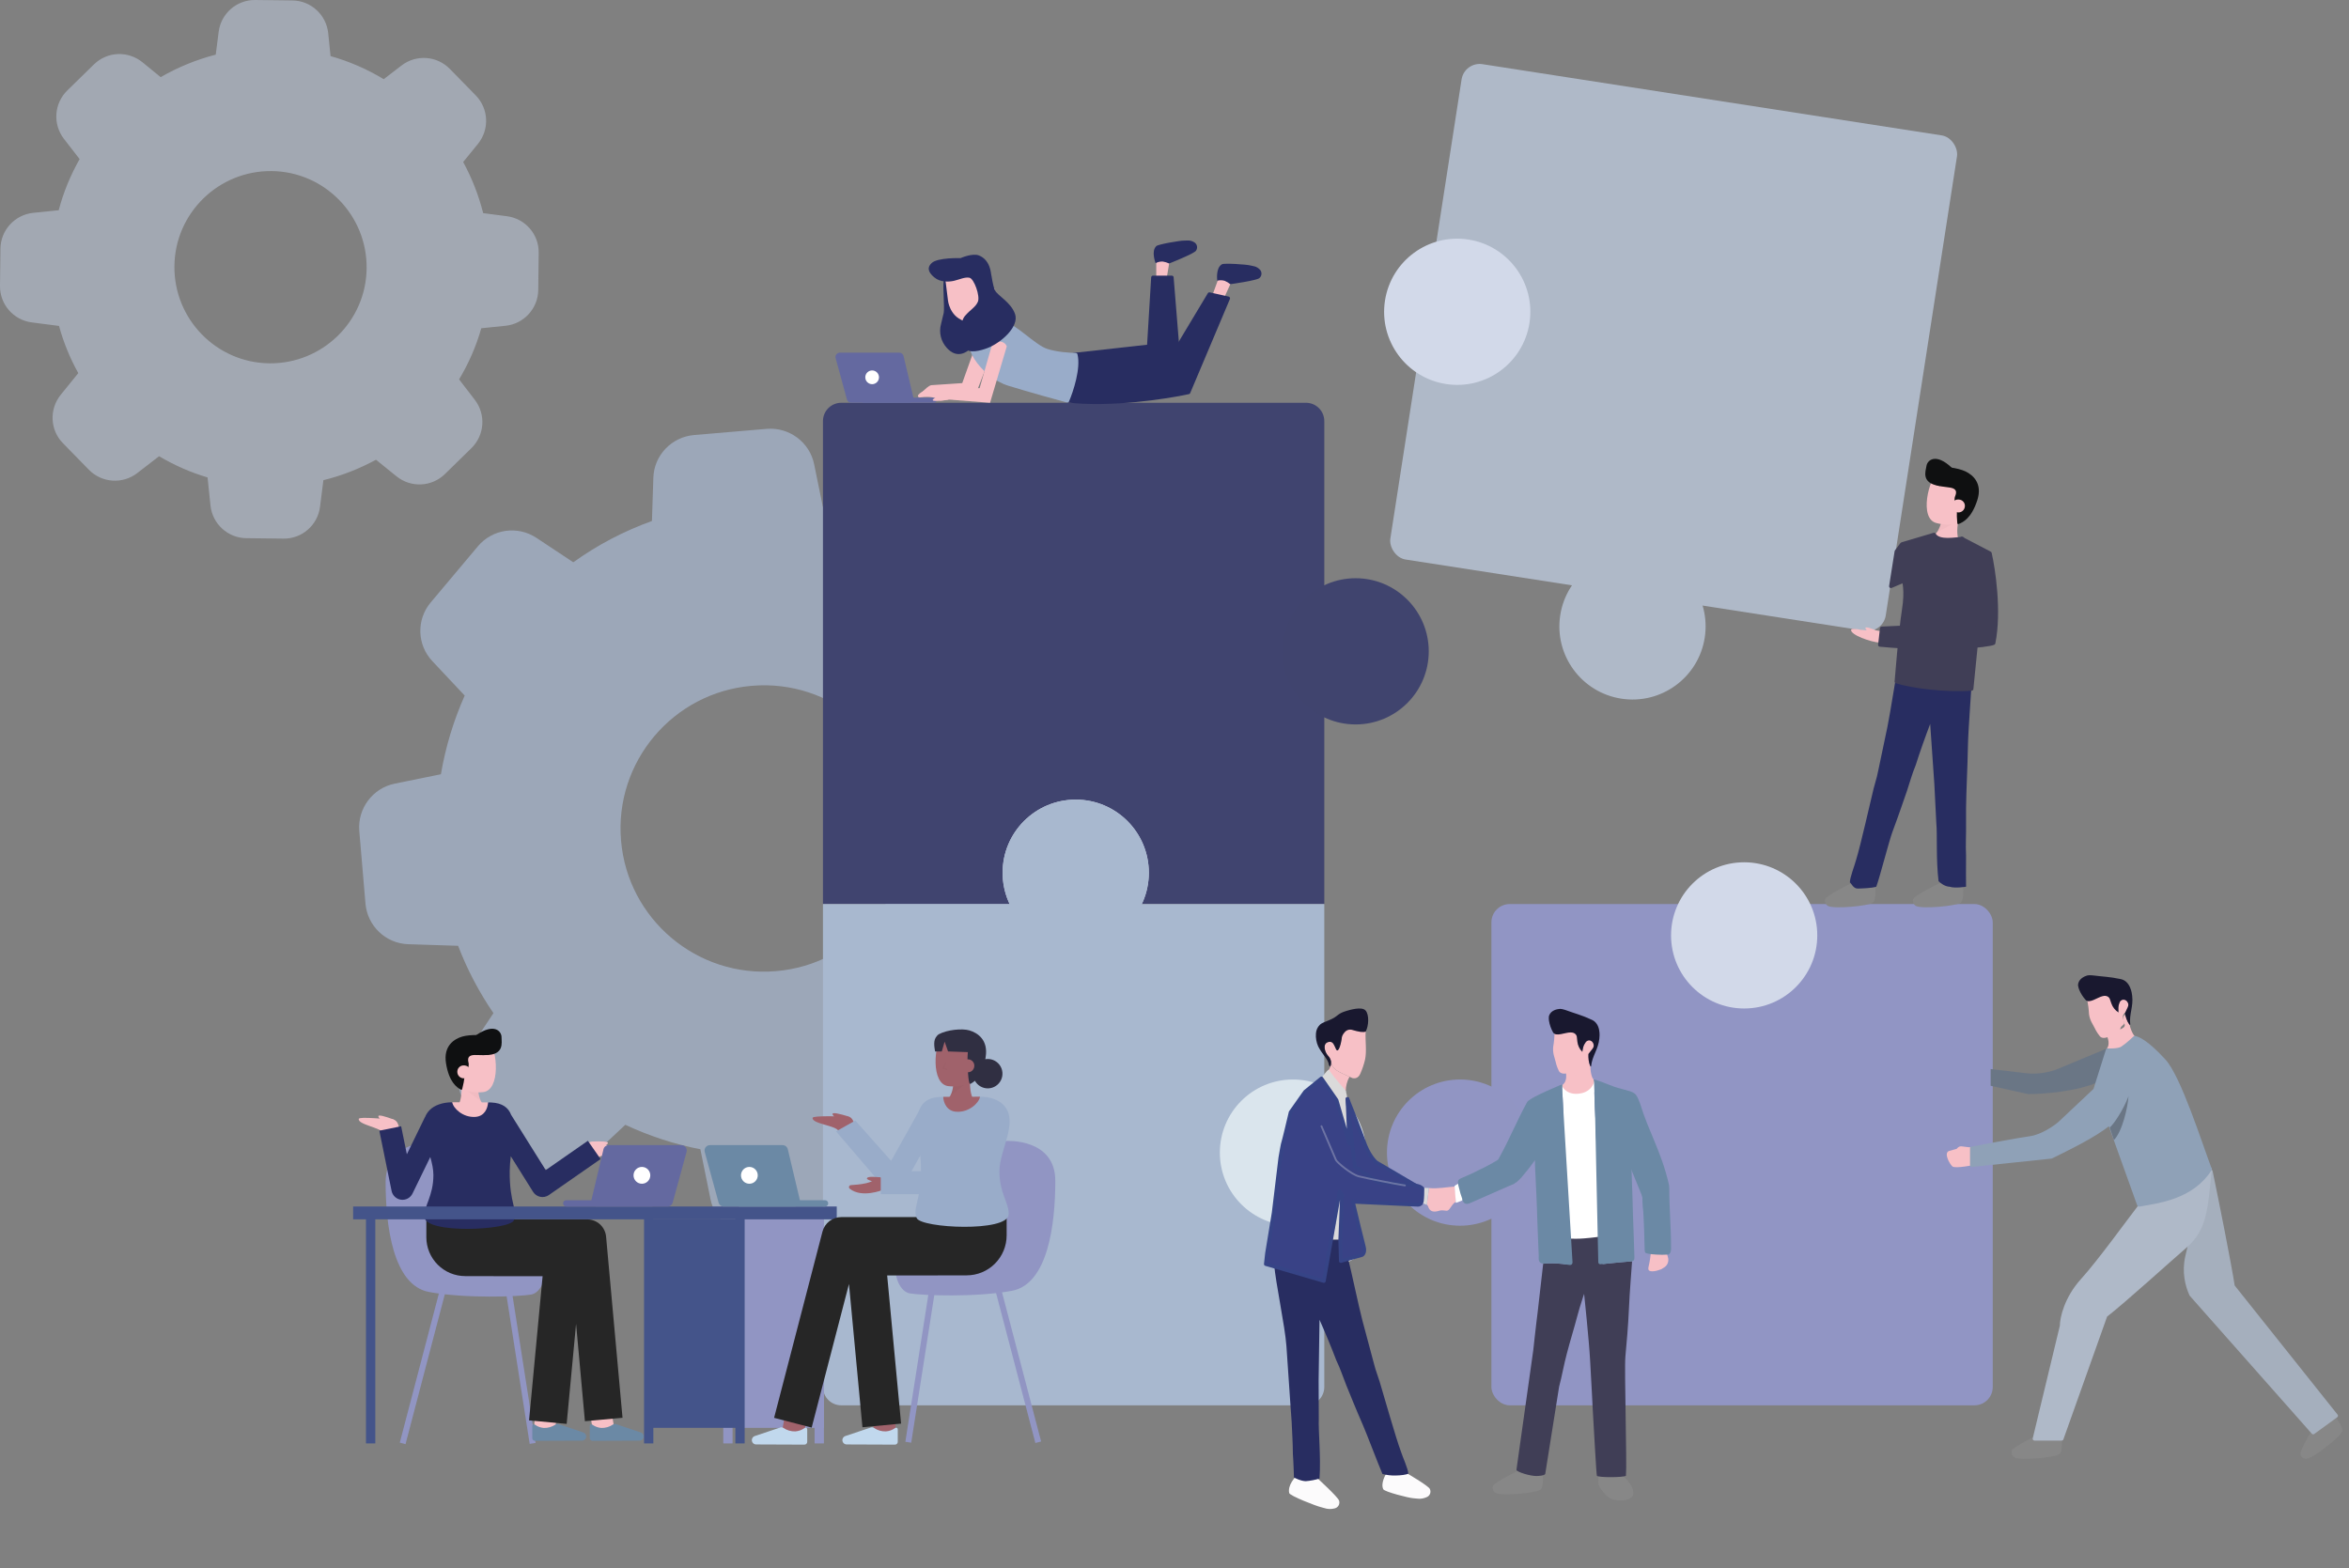 <svg width="641" height="428" viewBox="0 0 641 428" fill="none" xmlns="http://www.w3.org/2000/svg">
<rect x="0" y="0" width="641" height="428" fill="#808080" stroke="none"/>
<path d="M286.772 150.121L271.516 137.256C266.819 133.289 259.893 133.483 255.438 137.691L247.011 145.575C239.892 142.141 232.337 139.722 224.539 138.32L222.167 126.712C220.956 120.714 215.387 116.555 209.283 117.038L189.378 118.731C183.276 119.263 178.482 124.245 178.288 130.387L177.901 142.189C170.248 144.946 163.032 148.718 156.446 153.458L146.373 146.784C141.238 143.398 134.41 144.365 130.439 149.057L117.556 164.389C113.584 169.081 113.778 175.997 117.991 180.447L126.806 189.83C123.754 196.698 121.575 203.905 120.316 211.305L107.724 213.868C101.719 215.077 97.554 220.64 98.038 226.734L99.733 246.613C100.266 252.707 105.254 257.496 111.405 257.689L125.014 258.124C127.485 264.605 130.729 270.748 134.652 276.503L127.049 287.966C123.659 293.093 124.627 299.913 129.324 303.879L144.58 316.744C149.278 320.711 156.203 320.517 160.66 316.309L170.636 306.974C177.174 310.021 184.051 312.295 191.122 313.649L193.883 327.288C195.094 333.286 200.663 337.445 206.765 336.962L226.671 335.269C232.773 334.737 237.567 329.756 237.761 323.613L238.197 310.263C245.462 307.699 252.338 304.217 258.683 299.913L269.677 307.168C274.811 310.554 281.639 309.586 285.611 304.895L298.493 289.659C302.464 284.967 302.27 278.051 298.057 273.601L289.194 264.219C292.439 257.35 294.813 250.095 296.168 242.646L308.276 240.18C314.281 238.971 318.446 233.408 317.962 227.314L316.267 207.435C315.734 201.341 310.746 196.552 304.595 196.359L292.439 195.972C289.92 188.91 286.53 182.236 282.317 176.045L288.951 166.081C292.439 160.955 291.47 154.087 286.772 150.121ZM211.754 265.04C190.251 266.879 171.265 250.869 169.473 229.394C167.633 207.92 183.664 188.959 205.166 187.17C226.67 185.332 245.655 201.342 247.447 222.816C249.288 244.291 233.256 263.251 211.754 265.04Z" fill="#A8B8D0" fill-opacity="0.7"/>
<path d="M9.049 58.091C4.027 58.609 0.161 62.835 0.121 67.898L0.001 77.985C-0.078 83.049 3.668 87.355 8.69 87.993L16.104 88.949C17.34 93.455 19.093 97.761 21.365 101.827L16.582 107.728C13.394 111.674 13.633 117.336 17.18 120.964L24.235 128.181C27.782 131.809 33.442 132.207 37.468 129.098L43.407 124.513C47.592 126.985 52.016 128.939 56.639 130.294L57.437 137.949C57.955 142.972 62.18 146.839 67.242 146.879L77.326 146.999C82.388 147.079 86.693 143.331 87.331 138.307L88.248 131.051C93.27 129.815 98.053 127.941 102.597 125.47L108.177 129.975C112.123 133.164 117.783 132.925 121.41 129.377L128.624 122.32C132.252 118.772 132.65 113.11 129.542 109.083L125.276 103.541C127.907 99.156 129.94 94.491 131.335 89.587L137.951 88.909C142.973 88.391 146.839 84.165 146.88 79.102L146.999 69.014C147.079 63.951 143.332 59.645 138.31 59.007L131.853 58.17C130.617 53.306 128.784 48.602 126.392 44.216L130.418 39.272C133.607 35.325 133.368 29.664 129.82 26.036L122.766 18.819C119.218 15.191 113.558 14.792 109.532 17.902L104.709 21.61C100.166 18.859 95.302 16.746 90.201 15.311L89.563 9.052C89.045 4.028 84.82 0.161 79.758 0.121L69.674 0.001C64.612 -0.078 60.307 3.669 59.669 8.693L58.872 14.913C53.611 16.268 48.549 18.341 43.845 21.052L38.863 16.985C34.917 13.796 29.257 14.036 25.63 17.583L18.375 24.68C14.748 28.228 14.35 33.89 17.459 37.917L21.724 43.419C19.252 47.804 17.299 52.469 16.024 57.373L9.049 58.091ZM74.138 46.688C88.606 46.847 100.205 58.768 100.046 73.241C99.886 87.713 87.968 99.315 73.5 99.156C59.031 98.996 47.433 87.075 47.592 72.603C47.752 58.13 59.669 46.529 74.138 46.688Z" fill="#B9C3D3" fill-opacity="0.6"/>
<rect x="406.977" y="246.73" width="136.807" height="136.807" rx="5" fill="#9195C4"/>
<circle cx="475.951" cy="255.281" r="19.951" fill="#D2D9E9"/>
<circle cx="398.428" cy="314.564" r="19.951" fill="#9195C3"/>
<path d="M224.57 114.924C224.57 112.162 226.809 109.924 229.57 109.924H356.377C359.138 109.924 361.377 112.162 361.377 114.924V246.731H224.57V114.924Z" fill="#40446F"/>
<circle cx="369.928" cy="177.758" r="19.951" fill="#40446E"/>
<circle cx="293.545" cy="238.18" r="19.951" fill="#D2D8E9"/>
<path d="M224.57 246.73H361.377V378.537C361.377 381.299 359.138 383.537 356.377 383.537H229.57C226.809 383.537 224.57 381.299 224.57 378.537V246.73Z" fill="#A8B8CF"/>
<circle cx="352.826" cy="314.564" r="19.951" fill="#DAE5ED"/>
<circle cx="293.545" cy="238.18" r="19.951" fill="#A8B8CF"/>
<rect x="399.602" y="16.747" width="136.807" height="136.807" rx="5" transform="rotate(8.817 399.602 16.747)" fill="#AFB9C8"/>
<circle cx="445.477" cy="170.959" r="19.951" transform="rotate(8.817 445.477 170.959)" fill="#AFB9C8"/>
<circle cx="397.653" cy="85.09" r="19.951" transform="rotate(8.817 397.653 85.09)" fill="#D2D9E9"/>
<path d="M414.639 401.208L420.927 401.598C420.927 401.598 421.468 405.703 420.331 406.58C419.194 407.458 409.911 408.335 408.162 407.479C407.855 407.305 407.611 407.041 407.461 406.721C407.312 406.402 407.265 406.044 407.328 405.698C407.393 404.679 414.639 401.208 414.639 401.208Z" fill="#878787"/>
<path d="M355.305 407.403C354.265 407.236 353.166 407.03 353.409 404.993C353.496 404.511 353.577 404.029 353.658 403.547L357.352 403.472C358.224 404.452 358.5 404.414 359.594 404.934C359.946 405.049 360.242 405.294 360.42 405.619C360.598 405.944 360.645 406.324 360.553 406.683C360.32 407.295 359.432 407.463 358.863 407.49C357.677 407.57 356.486 407.541 355.305 407.403Z" fill="#575756"/>
<path d="M427.777 292.899C426.558 293.197 425.643 292.899 425.345 292.189C425.084 291.646 424.864 291.083 424.69 290.505C424.484 289.601 424.69 290.505 423.997 287.943C423.819 287.212 423.764 286.456 423.834 285.707C424.068 284.404 424.19 283.083 424.197 281.759C425.573 281.818 427.138 280.421 428.53 280.448C429.564 280.361 430.154 280.448 430.322 281.927C430.36 282.268 430.382 282.614 430.436 282.956C430.66 284.264 431.126 285.518 431.812 286.655C432.001 285.571 432.082 285.073 432.613 284.358C432.732 284.138 432.916 283.96 433.14 283.848C433.364 283.735 433.616 283.694 433.864 283.73C434.105 283.781 434.326 283.899 434.502 284.071C434.679 284.243 434.803 284.46 434.861 284.699C434.977 285.03 435.004 285.386 434.939 285.73C434.873 286.075 434.717 286.395 434.487 286.66C434.265 286.931 434.038 287.202 433.81 287.467C433.621 287.499 433.44 287.568 433.278 287.671C433.117 287.773 432.977 287.907 432.867 288.065C432.758 288.222 432.681 288.4 432.641 288.587C432.601 288.775 432.599 288.968 432.635 289.157C432.678 289.666 432.971 290.353 432.245 290.678C430.62 291.41 431.898 291.94 430.122 292.379C430.008 292.439 427.88 292.834 427.777 292.899Z" fill="#F7C0C6"/>
<path d="M426.559 295.558L426.402 295.828L426.559 295.558Z" fill="white"/>
<path d="M360.64 295.841L360.137 294.914C360.895 293.928 361.768 293.036 362.736 292.255L362.801 292.201C362.915 292.32 363.034 292.439 363.137 292.569C364.518 294.292 365.731 296.149 367.242 297.774C367.242 297.866 367.242 297.963 367.242 298.061C366.737 298.562 366.355 299.174 366.127 299.848C365.655 300.558 365.227 300.531 364.681 299.848C363.776 298.765 362.828 297.682 361.843 296.631C361.518 296.317 361.35 295.646 360.64 295.841Z" fill="white"/>
<path d="M363.574 338.337C364.018 335.9 364.446 333.463 365.064 331.064C365.383 331.221 365.378 331.719 365.838 331.79C365.876 330.983 366.217 330.241 366.147 329.439C366.022 332.407 366.147 335.397 365.876 338.343L363.574 338.337Z" fill="#DADADA"/>
<path d="M367.966 344.403C367.208 344.733 367.723 344.197 367.999 343.975C367.901 343.666 367.82 343.168 367.723 342.859C368.589 342.502 370.533 342.594 371.459 342.426C371.47 342.675 368.156 344.191 367.966 344.403Z" fill="#DADADA"/>
<path d="M436.287 405.389C435.989 404.685 436.206 402.383 436.195 401.814C437.278 401.489 440.809 402.166 441.903 401.842C442.591 402.286 443.528 403.52 444.199 404.197C445.981 406.158 445.824 407.728 445.58 408.189C445.337 408.649 444.589 409.315 443.138 409.456C440.571 409.705 439.027 408.914 438.264 408.037C437.467 407.266 436.8 406.372 436.287 405.389Z" fill="#878787"/>
<path d="M443.535 370.382C443.221 373.761 443.996 399.367 443.693 402.746C443.238 403.25 435.953 403.288 435.759 402.746C435.607 402.329 434.903 389.261 434.632 384.706C434.54 383.13 434.6 383.775 434.507 382.204L434.377 379.702C434.329 378.863 433.971 372.359 433.928 371.519C433.636 365.936 432.276 353.106 432.276 353.106C432.103 353.523 431.735 354.79 431.67 354.974C431.193 356.361 430.884 357.509 430.408 359.225C429.476 362.756 428.501 365.811 427.581 369.347C426.741 372.456 426.281 375.348 425.452 378.462L421.661 402.291C421.591 402.459 420.979 402.746 419.928 402.795L419.273 402.827C417.648 402.865 413.89 401.744 413.809 401.138L418.401 368.508C419.083 362.762 417.735 374.254 418.401 368.508C418.401 368.308 418.401 368.708 418.401 368.508C418.677 366.212 418.943 363.314 419.241 361.018C419.349 360.119 419.473 359.22 419.576 358.31C420.093 353.837 420.604 349.363 421.109 344.89C422.885 344.739 424.672 344.765 426.443 344.966C427.684 345.145 427.797 345.09 427.749 343.85C427.646 341.467 427.478 339.084 427.581 336.696C430.446 336.23 433.321 335.862 436.219 335.656C436.76 335.737 436.668 336.133 436.69 336.501C436.815 339.111 436.961 341.722 437.075 344.332C437.075 344.841 437.188 344.998 437.784 344.933C440.308 344.646 442.842 344.451 445.366 344.224C445.225 346.168 445.101 348.112 444.938 350.057C444.554 354.774 444.472 359.458 444.066 364.181C443.839 366.889 443.741 367.669 443.525 370.376" fill="#403E56"/>
<path d="M389.938 324.235C392.332 324.484 394.682 323.98 397.054 323.823L397.282 327.999C396.199 328.54 395.711 330.127 395.056 330.365C394.966 330.395 394.873 330.417 394.78 330.43C394.043 330.382 393.301 330.187 392.57 330.485C391.243 330.842 390.128 330.755 389.673 329.169C389.635 329.028 389.456 328.919 389.348 328.8C389.543 327.28 389.739 325.758 389.938 324.235Z" fill="#F7C0C6"/>
<path d="M389.938 324.233C389.736 325.757 389.539 327.279 389.348 328.799C388.936 328.718 388.6 328.393 388.156 328.441V324.174L389.938 324.233Z" fill="#DADADA"/>
<path d="M397.279 328.28C397.203 326.888 396.998 325.031 396.922 323.661C397.268 323.406 398.52 322.626 398.985 322.686C399.289 324.04 399.083 326.119 399.386 327.473C398.98 327.63 397.897 328.096 397.279 328.28Z" fill="white"/>
<path d="M436.242 335.661C433.345 335.867 430.469 336.235 427.604 336.701C427.454 336.475 427.394 336.2 427.436 335.932C427.212 327.891 426.989 319.847 426.765 311.8C426.631 306.882 426.492 301.966 426.348 297.053C426.348 296.782 426.348 296.343 426.348 296.072C427.431 296.516 428.016 297.659 428.779 298.434C429.321 298.499 429.467 298.796 429.473 299.327C429.473 300.909 429.57 302.495 429.613 304.077C429.835 311.588 430.03 319.095 430.279 326.606C430.304 327.283 430.468 327.947 430.76 328.557C431.053 329.167 431.468 329.711 431.98 330.153C432.386 328.686 432.987 327.446 432.814 325.956C432.316 321.542 431.926 317.112 431.438 312.693C430.984 308.55 430.48 304.407 429.955 300.264C429.857 299.49 429.597 298.742 430.225 298.098C430.604 298.547 430.913 298.601 431.363 298.098C432.446 296.841 433.751 295.899 434.802 294.583C434.829 294.718 434.899 294.735 434.926 294.87C434.926 295.103 434.894 295.336 434.926 295.574C435.193 301.43 435.462 307.285 435.733 313.137C435.89 316.533 436.074 319.929 436.231 323.33C436.405 327.121 436.562 330.912 436.73 334.735C436.724 335.12 436.789 335.537 436.242 335.661Z" fill="white"/>
<path d="M449.896 345.556C449.636 346.628 449.89 346.932 450.898 346.964C451.157 346.955 451.764 346.909 452.111 346.796L453.308 346.406L454.255 345.821C454.676 345.514 454.988 345.081 455.145 344.584C455.302 344.087 455.296 343.553 455.127 343.059C455.041 342.686 454.835 342.209 454.981 341.976C455.588 341.034 455.176 340.043 455.252 339.084C453.761 338.86 452.258 338.719 450.751 338.662C450.679 338.685 450.602 338.683 450.531 338.656C450.46 338.63 450.401 338.58 450.361 338.516H449.977C449.961 339.182 449.544 339.924 450.199 340.465C450.328 340.556 450.427 340.684 450.483 340.831C450.539 340.979 450.55 341.14 450.513 341.294C450.432 342.73 450.226 344.156 449.896 345.556Z" fill="#F7C0C6"/>
<path d="M435.116 295.461C434.293 298.136 432.04 300.378 430.594 301.472C430.052 301.868 426.343 296.858 425.996 296.273C427.431 295.683 427.48 293.977 427.35 292.823C428.179 291.318 430.599 292.157 432.224 291.377C432.95 291.031 432.657 290.294 432.614 289.753C432.549 288.799 432.701 288.29 433.6 288.02C433.465 288.957 433.554 289.913 433.86 290.809C433.908 290.971 433.773 290.43 434.022 290.316C433.833 292.173 434.434 294.524 434.916 294.583C435.235 294.621 435.089 295.255 435.116 295.461Z" fill="#F7C0C6"/>
<path d="M372.5 289.178C372.2 290.449 371.786 291.691 371.265 292.888C370.864 293.841 370.242 294.459 369.099 294.242C368.584 294.009 368.054 293.803 367.55 293.549C365.714 292.623 363.504 292.092 363.174 289.53C363.046 289.009 362.781 288.532 362.405 288.149C361.886 287.567 361.558 286.839 361.468 286.064C361.381 285.274 361.571 284.586 362.502 284.375C363.434 284.164 363.824 284.667 364.127 285.36C364.348 285.732 364.529 286.126 364.669 286.536C365.795 285.073 365.855 285.187 366.093 283.546C366.218 282.69 365.985 281.569 366.451 281.028C366.916 280.486 368.027 281.028 368.861 281.028C370.136 281.082 371.405 281.249 372.652 281.526C372.527 284.331 372.993 286.79 372.5 289.178Z" fill="#F7C0C6"/>
<path d="M363.172 289.531C363.502 292.093 365.712 292.624 367.547 293.55C367.774 293.671 368.007 293.78 368.246 293.875C367.585 295.068 367.239 296.41 367.239 297.774C365.728 296.149 364.455 296.008 363.069 294.286C362.966 294.156 362.137 292.662 362.023 292.553C362.499 292.182 362.849 291.673 363.025 291.096C363.125 290.581 363.174 290.056 363.172 289.531Z" fill="#F7C0C6"/>
<path d="M366.119 299.847C366.288 299.981 366.425 300.152 366.518 300.346C366.612 300.54 366.661 300.753 366.661 300.968C366.639 303.579 366.625 306.187 366.617 308.794L360.66 295.84C361.37 295.645 361.538 296.316 361.857 296.652C362.843 297.686 363.79 298.764 364.695 299.869C365.199 300.53 365.648 300.557 366.119 299.847Z" fill="white"/>
<path d="M367.792 305.794C367.792 305.648 367.792 305.502 367.792 305.355C367.816 305.327 367.834 305.295 367.845 305.259C367.856 305.224 367.86 305.187 367.857 305.15C367.853 305.113 367.842 305.077 367.825 305.045C367.807 305.012 367.783 304.983 367.754 304.96V304.581H368.073C368.252 306.747 368.409 308.914 368.615 311.042C368.605 311.406 368.563 311.768 368.49 312.125C368.49 312.233 368.49 312.423 368.29 312.38C368.09 312.336 368.101 312.136 368.052 311.984C367.987 310.246 367.916 308.513 367.851 306.78C367.925 306.452 367.905 306.11 367.792 305.794Z" fill="#F0F2FA"/>
<path d="M368.032 304.564H367.712C367.57 303.652 367.556 302.724 367.669 301.808C368.097 302.696 367.788 303.665 368.032 304.564Z" fill="white"/>
<path d="M418.604 402.746L418.484 402.936L418.604 402.746Z" fill="#5854A0"/>
<path d="M367.79 305.794C367.888 306.107 367.897 306.44 367.817 306.758C367.71 306.621 367.65 306.454 367.645 306.28C367.64 306.107 367.691 305.936 367.79 305.794Z" fill="white"/>
<path d="M367.729 304.949C367.758 304.972 367.782 305.001 367.799 305.034C367.817 305.066 367.828 305.102 367.832 305.139C367.835 305.176 367.831 305.213 367.82 305.248C367.809 305.284 367.791 305.316 367.767 305.345C367.737 305.322 367.712 305.293 367.694 305.261C367.676 305.228 367.665 305.192 367.661 305.155C367.658 305.118 367.662 305.081 367.674 305.045C367.685 305.01 367.704 304.977 367.729 304.949Z" fill="white"/>
<path d="M372.635 275.775C373.686 276.961 373.496 280.031 372.662 281.537C372.034 281.813 370.799 281.635 368.871 281.039C368.5 280.959 368.115 280.988 367.76 281.123C367.405 281.257 367.097 281.491 366.873 281.797C366.422 282.273 366.15 282.892 366.104 283.546C365.865 285.171 365.291 287.245 364.679 286.536C364.533 286.227 364.495 286.13 364.138 285.361C363.78 284.592 363.363 284.174 362.513 284.375C361.663 284.575 361.392 285.274 361.479 286.065C361.569 286.839 361.896 287.568 362.416 288.15C362.791 288.533 363.057 289.01 363.185 289.531C363.295 290.055 363.244 290.601 363.038 291.096C363.038 291.096 362.665 290.89 362.627 290.598C362.427 289.059 360.91 287.89 359.729 285.62C359.219 284.504 359.001 283.276 359.096 282.052C359.146 281.15 359.533 280.3 360.179 279.669C360.823 279.067 361.744 278.873 362.589 278.461C365.329 277.378 364.69 276.674 367.539 275.856C368.129 275.704 371.584 274.583 372.635 275.775Z" fill="#19182F"/>
<path d="M367.242 297.774C367.461 298.46 367.601 299.168 367.659 299.886C368.06 304.148 368.59 313.534 368.59 313.534L359.633 295.591C359.633 295.591 362.379 291.502 362.676 291.995C363.846 293.918 367.058 297.368 367.242 297.774Z" fill="#DADADA"/>
<path d="M367.657 299.886C368.275 301.635 368.405 303.498 368.838 305.302C369.174 306.693 369.379 308.123 369.683 309.526C370.018 311.042 369.607 312.532 369.623 314.037C369.577 314.703 369.718 315.369 370.029 315.96C370.181 316.22 370.3 316.501 370.436 316.772C371.833 319.669 371.833 319.669 374.936 320.493L387.262 323.785C387.596 323.816 387.911 323.957 388.156 324.186V328.454C388.112 328.941 387.739 328.914 387.414 328.909C385.053 328.909 382.702 328.735 380.373 328.546L371.324 327.815C370.897 327.782 370.474 327.718 370.056 327.625C369.39 327.484 369.217 327.771 369.314 328.378C369.412 328.984 369.769 330.127 369.856 330.788C370.863 334.579 371.481 336.973 372.353 341.126C372.461 341.928 372.353 342.258 371.481 342.551C369.949 343.044 368.388 343.44 366.807 343.737C365.274 343.953 365.848 343.428 365.854 341.841C365.854 340.677 365.854 339.518 365.854 338.354C366.146 335.391 366 332.396 366.125 329.45C366.179 328.752 365.859 325.453 366.07 324.804C366.07 324.804 366.07 324.944 364.911 324.11C364.747 325.004 364.534 325.888 364.272 326.759C363.698 328.383 364.841 321.765 366.135 323.016C365.513 325.415 363.996 335.911 363.552 338.348C362.837 341.831 362.079 345.307 361.429 348.806C361.256 349.743 360.953 349.759 360.184 349.499C356.88 348.378 353.56 347.333 350.246 346.25C350.598 346.179 349.926 346.147 350.246 346.25C349.341 345.979 348.188 345.616 347.955 345.562C347.489 345.448 345.366 345.259 345.415 344.809C345.604 342.757 345.994 341.018 346.498 337.509C346.877 334.135 347.581 331.768 347.955 328.4C348.361 324.793 348.805 321.186 349.141 317.568C349.428 314.405 350.766 308.816 351.724 305.247C351.874 304.654 352.087 304.079 352.358 303.531C353.433 301.665 354.655 299.888 356.013 298.218C356.912 297.135 358.981 295.721 360.638 294.308C361.026 294.92 361.452 295.507 361.911 296.068C362.675 297.059 364.235 298.467 365.02 301.418C365.783 303.856 367.663 311.383 368.269 312.38C368.074 312.337 368.318 312.532 368.269 312.38C368.464 312.423 368.464 312.234 368.47 312.125C368.508 312.515 368.47 311.762 368.47 312.125C368.253 309.959 368.063 307.137 367.885 304.982C367.771 303.541 367.722 301.429 367.668 299.907C367.652 299.236 367.663 300.53 367.657 299.886Z" fill="#282D61"/>
<path d="M368.152 312.856L367.746 302.533L368.9 312.363L368.033 313.105" fill="#282D61"/>
<path d="M366.055 333.15L366.131 323.006L365.763 324.658L364.301 333.664L365.216 334.66L366.055 333.15Z" fill="#DADADA"/>
<path d="M376.888 328.258L367.594 327.7L358.09 316.452L364.838 314.908L375.404 325.691" fill="#282D61"/>
<path d="M428.122 301.873L431.529 301.473L432.877 309.954L434.448 328.167L432.141 334.2L429.184 331.129L427.781 303.195L428.122 301.873Z" fill="white"/>
<path d="M448.517 331.567L448.186 326.91C448.169 326.681 448.116 326.456 448.029 326.243L442.543 312.812L449.345 317.643L449.805 331.183L448.517 331.567Z" fill="#6B89A5"/>
<path d="M401.112 328.362L412.983 323.135C413.101 323.084 413.202 323.001 413.275 322.896C413.349 322.791 413.392 322.668 413.4 322.54L413.541 320.449C413.549 320.332 413.527 320.215 413.477 320.109C413.428 320.002 413.353 319.91 413.258 319.84C413.164 319.771 413.053 319.726 412.937 319.71C412.821 319.695 412.703 319.709 412.593 319.751L403.885 323.065C403.809 323.093 403.739 323.135 403.679 323.19L400.218 326.157L400.164 326.206L399.081 327.322L399.043 327.408C399.444 328.779 400.337 328.676 401.112 328.362Z" fill="#6B89A5"/>
<path d="M436.678 335.472L436.234 323.741L441.141 333.419L436.678 335.472Z" fill="#6B89A5"/>
<path d="M427.325 331.989L427.569 337.974L425.494 338.071L425.402 333.219L427.325 331.989Z" fill="#6B89A5"/>
<path d="M435.06 295.098C435.06 295.098 434.453 298.347 430.354 298.52C427.153 298.656 426.205 296.295 426.205 296.295L424.992 297.648L431.117 304.57L435.715 296.869L435.06 295.098Z" fill="white"/>
<path d="M397.957 323.514C397.681 322.116 397.925 321.889 398.932 321.466C400.27 320.876 401.878 320.215 403.427 319.381C405.178 318.577 406.881 317.672 408.529 316.673C408.903 316.495 409.005 316.132 409.184 315.807C412.011 310.695 413.896 305.95 416.701 300.822C416.977 300.313 418.293 299.598 418.765 299.349C421.001 298.179 423.314 297.182 425.632 296.191C425.798 296.127 425.968 296.072 426.141 296.029C426.141 296.029 426.433 295.975 426.477 295.975C426.436 296.003 426.403 296.04 426.379 296.083C426.356 296.126 426.343 296.175 426.341 296.224C426.341 296.489 426.341 296.765 426.341 297.031C426.478 301.941 426.617 306.857 426.758 311.778C426.986 319.822 427.21 327.866 427.43 335.91C427.387 336.178 427.447 336.453 427.598 336.679C427.495 339.067 427.663 341.45 427.766 343.833C427.814 345.074 427.701 345.128 426.46 344.949C424.689 344.748 422.902 344.722 421.126 344.873C419.642 344.716 419.907 343.6 419.886 342.62C419.81 339.669 419.609 336.722 419.528 333.771C419.393 328.539 419.127 323.313 418.878 318.065C418.878 316.982 418.878 317.708 418.878 316.63C417.476 318.531 416.739 319.517 415.217 321.299C413.939 322.68 413.414 323.069 411.708 323.584C408.274 324.618 404.938 325.961 401.57 327.175C401.156 327.367 400.724 327.517 400.281 327.624C399.858 327.749 400.367 327.175 399.837 327.24C399.799 327.05 399.23 327.781 399.214 327.781C398.699 326.389 398.279 324.963 397.957 323.514Z" fill="#6B89A5"/>
<path d="M449.966 342.198C449.728 342.156 449.492 342.098 449.262 342.025C449.089 341.96 448.839 341.933 448.807 341.158C448.726 339.49 448.747 338.277 448.672 336.187C448.552 332.331 448.412 330.202 448.157 326.563C447.998 325.486 447.785 324.418 447.518 323.362C447.274 322.236 446.976 321.559 446.689 320.454C446.327 319.474 445.807 318.098 445.352 318.131C445.13 318.234 445.178 318.423 445.195 318.699C445.384 323.162 445.487 327.619 445.628 332.082C445.742 335.732 445.91 339.382 446.002 343.038C446.002 343.579 446.002 344.056 445.373 344.229C442.844 344.457 440.31 344.651 437.791 344.939C437.196 345.004 436.762 344.803 436.741 344.294C436.643 342.155 436.876 340.064 436.768 337.925C436.741 337.454 436.719 336.977 436.697 336.506C436.697 336.138 436.746 335.743 436.226 335.661C436.768 335.537 436.708 335.12 436.687 334.714C436.519 330.923 436.362 327.132 436.188 323.308C436.113 321.662 436.033 320.019 435.95 318.38C435.856 316.625 435.77 314.87 435.69 313.116C435.414 307.261 435.002 296.013 435.002 295.563C434.996 295.223 434.941 294.886 434.84 294.562C438.089 295.428 439.644 296.527 442.525 297.177C446.348 298.228 446.364 298.055 447.599 301.31C449.766 308.583 453.297 314.177 455.36 323.021C455.47 323.409 455.521 323.81 455.512 324.213C455.512 329.942 456.01 334.817 455.999 340.546C455.999 340.888 456.075 342.09 455.235 342.393C454.136 342.469 453.032 342.469 451.932 342.393C451.39 342.377 450.161 342.231 449.966 342.198Z" fill="#6B89A5"/>
<path d="M436.286 325.155L436.757 337.465C436.757 337.465 434.97 337.763 432.316 337.974C430.737 338.106 429.151 338.106 427.572 337.974L427.258 329.347L436.286 325.155Z" fill="white"/>
<path d="M436.733 343.569L435.113 296.154L441.141 313.625L438.688 340.119L436.733 343.569Z" fill="#6B89A5"/>
<path d="M428.32 290.094L433.075 286.72L434.191 287.814L432.669 292.926L430.2 293.896L428.32 290.094Z" fill="#F7C0C6"/>
<path d="M433.436 287.657L434.113 286.791C434.606 286.163 435.061 285.74 434.844 284.993C434.793 284.743 434.673 284.513 434.496 284.329C434.32 284.145 434.095 284.014 433.848 283.953C433.595 283.918 433.338 283.965 433.113 284.085C432.888 284.206 432.707 284.395 432.597 284.624C432.055 285.393 431.985 285.93 431.795 287.078C431.031 286.323 430.549 285.329 430.43 284.262C430.371 283.893 430.354 283.525 430.311 283.178C430.311 282.437 429.699 281.727 428.551 281.77C427.175 281.738 424.457 283.07 423.78 281.711C423.247 280.752 422.881 279.71 422.697 278.629C422.633 278.219 422.62 277.802 422.659 277.389C422.809 276.786 423.187 276.266 423.715 275.938C424.177 275.65 424.696 275.465 425.237 275.396C425.571 275.317 425.92 275.317 426.255 275.396L426.796 275.531L427.11 275.624C429.71 276.577 431.665 277.053 434.178 278.228C436.918 279.274 436.501 282.886 436.431 283.449C436.144 286.422 434.443 288.199 434.172 291.031C434.075 291.177 433.934 290.961 433.885 290.798C433.519 289.794 433.366 288.724 433.436 287.657Z" fill="#19182F"/>
<path d="M426.341 298.526L429.103 344.365C429.103 344.365 429.223 345.291 428.351 345.237L426.775 345.015L424.728 338.37L422.117 305.713L426.341 298.526Z" fill="#6B89A5"/>
<path d="M435.113 296.154C435.113 296.154 436.104 343.943 436.142 344.484C436.141 344.563 436.158 344.64 436.19 344.712C436.222 344.784 436.269 344.847 436.328 344.899C436.388 344.95 436.457 344.989 436.533 345.01C436.608 345.032 436.687 345.038 436.765 345.026L438.975 344.793V301.467L435.113 296.154Z" fill="#6B89A5"/>
<path d="M353.603 402.974C353.603 402.974 351.307 405.259 351.8 407.469C351.979 408.254 359.273 411.054 360.367 411.298C361.375 411.525 362.388 412.115 364.196 411.666C364.42 411.616 364.632 411.521 364.817 411.385C365.002 411.25 365.156 411.077 365.271 410.878C365.386 410.68 365.458 410.459 365.482 410.231C365.507 410.003 365.484 409.772 365.415 409.554C365.139 408.584 359.561 403.488 359.561 403.488L358.217 403.808L353.603 402.974Z" fill="#FCFBFC"/>
<path d="M378.195 402.324C378.195 402.324 376.679 404.751 377.464 406.43C377.8 407.144 384.504 408.829 385.588 408.883C386.595 408.932 387.678 409.327 389.341 408.585C389.549 408.499 389.736 408.371 389.892 408.209C390.048 408.046 390.169 407.853 390.246 407.642C390.323 407.431 390.356 407.206 390.342 406.981C390.328 406.757 390.267 406.537 390.164 406.337C389.731 405.449 383.795 402.005 383.795 402.005L382.235 402.032L378.195 402.324Z" fill="#FCFBFC"/>
<path d="M375.332 373.626C375.11 372.895 374.996 372.364 374.725 371.417C373.734 367.723 372.732 364.035 371.763 360.336C370.68 356.177 368.795 347.024 367.723 342.859C366.894 336.902 367.723 342.995 367.723 342.859C367.625 342.551 367.82 342.545 367.723 342.242C366.196 342.459 365.827 343.417 365.833 341.83C365.833 340.666 365.833 339.507 365.833 338.343H363.574C362.86 341.825 362.101 345.302 361.451 348.801C361.278 349.737 360.975 349.754 360.206 349.494C356.902 348.373 353.582 347.327 350.268 346.244C349.948 346.141 349.586 345.513 349.239 345.589C349.477 343.298 347.528 343.26 347.663 344.858C348.129 350.355 350.652 361.863 351.042 367.366C351.427 372.781 351.784 378.197 352.153 383.613L352.467 387.994C352.613 391.498 352.781 393.578 352.803 396.762C352.97 398.896 353.1 403.229 353.1 403.229C353.1 403.229 354.953 404.236 356.35 404.236C357.612 404.129 358.859 403.89 360.07 403.521C360.482 397.607 359.729 390.42 359.87 387.274L359.827 376.686L360.07 360.174C361.554 363.504 363.352 367.81 364.636 371.211C365.811 373.67 366.369 375.511 367.376 378.045C367.669 378.858 367.116 377.358 367.376 378.045C368.589 380.986 369.765 384.003 371.958 389.028C372.992 391.39 376.209 399.903 377.249 402.265C378.422 402.584 379.636 402.726 380.851 402.687C382.118 402.687 383.878 402.47 384.3 402.172C384.257 400.873 382.751 397.629 382.318 396.242C380.742 391.996 377.617 380.775 376.469 377.044L375.332 373.626Z" fill="#282D61"/>
<path d="M356.144 297.943L360.6 294.312L364.727 300.254L368.194 312.139L367.698 299.924C368.249 302.455 369.382 307.715 369.514 308.507C369.679 309.498 369.844 311.809 369.679 313.46C369.514 315.11 370.339 316.761 371 318.081C371.528 319.138 372.76 319.842 373.311 320.062C377.658 321.218 386.483 323.562 387.011 323.694C387.54 323.826 388.002 324.189 388.167 324.354C388.167 325.179 388.134 327.028 388.002 327.82C387.87 328.613 387.287 328.811 387.011 328.811L369.184 327.986C370.009 331.452 371.759 338.748 372.155 340.201C372.551 341.653 371.99 342.347 371.66 342.512L365.883 344.162L365.718 338.385L366.213 326.005L365.552 325.179L361.261 349.61L345.414 344.988L345.744 342.016L347.56 330.957L349.376 315.936C349.596 314.615 350.069 311.908 350.201 311.644C350.333 311.38 351.577 306.141 352.182 303.555L356.144 297.943Z" fill="#394286" stroke="#364486" stroke-linecap="round" stroke-linejoin="round"/>
<path d="M375.623 317.256L386.022 323.364L376.118 322.703L369.68 318.412L367.699 299.924C368.69 302.345 370.968 308.045 372.156 311.479C373.345 314.912 374.962 316.761 375.623 317.256Z" fill="#394286" stroke="#364486" stroke-linecap="round" stroke-linejoin="round"/>
<path d="M360.602 307.352L364.563 316.595C364.893 317.256 368.723 320.524 370.836 321.052C372.949 321.58 380.52 323.088 383.381 323.528" stroke="#EFEFEF" stroke-opacity="0.29" stroke-width="0.5" stroke-linecap="round" stroke-linejoin="round"/>
<path d="M556.252 391.517L562.54 391.907C562.54 391.907 563.082 396.012 561.944 396.889C560.807 397.766 551.525 398.644 549.775 397.788C549.469 397.614 549.224 397.349 549.074 397.03C548.925 396.711 548.878 396.353 548.941 396.006C549.006 394.988 556.252 391.517 556.252 391.517Z" fill="#878787"/>
<path d="M631.435 389.334L636.907 386.213C636.907 386.213 639.61 389.35 639.14 390.707C638.67 392.064 631.387 397.886 629.455 398.13C629.103 398.152 628.753 398.065 628.453 397.88C628.153 397.695 627.918 397.421 627.781 397.097C627.277 396.209 631.435 389.334 631.435 389.334Z" fill="#878787"/>
<path d="M609.334 351.046C608.422 345.118 605.002 327.865 603.292 319.694C600.441 327.295 597.706 338.961 596.794 343.065C595.882 347.17 596.794 350.856 597.934 353.326L631.223 390.947L637.493 386.386L609.334 351.046Z" fill="#A5AFBD" stroke="#A5AFBD" stroke-linecap="round" stroke-linejoin="round"/>
<path d="M596.226 340.216C601.852 335.393 601.926 329.956 603.066 319.125L584.255 328.815C581.025 332.996 572.854 344.319 568.294 349.335C563.734 354.352 562.594 359.786 562.594 361.876L555.184 392.658H562.594L574.565 359.027C579.695 355.038 592.235 343.636 596.226 340.216Z" fill="#AFB9C8" stroke="#AFB9C8" stroke-linecap="round" stroke-linejoin="round"/>
<path d="M575.489 282.889C574.367 283.45 573.408 283.362 572.96 282.736C572.585 282.264 572.246 281.764 571.948 281.239C571.547 280.403 571.948 281.239 570.705 278.895C570.369 278.221 570.148 277.496 570.051 276.75C569.99 275.427 569.816 274.112 569.53 272.819C570.884 272.573 572.101 270.863 573.464 270.581C574.454 270.268 575.049 270.221 575.54 271.626C575.653 271.95 575.75 272.283 575.879 272.604C576.387 273.83 577.12 274.95 578.04 275.906C577.985 274.808 577.953 274.304 578.313 273.49C578.38 273.249 578.52 273.034 578.713 272.875C578.907 272.716 579.144 272.62 579.393 272.6C579.639 272.596 579.881 272.663 580.091 272.791C580.301 272.919 580.471 273.104 580.58 273.324C580.767 273.621 580.872 273.962 580.884 274.312C580.897 274.663 580.816 275.01 580.65 275.319C580.493 275.632 580.332 275.947 580.169 276.256C579.991 276.329 579.83 276.436 579.695 276.572C579.56 276.708 579.454 276.87 579.382 277.048C579.31 277.225 579.274 277.416 579.277 277.607C579.279 277.799 579.32 277.988 579.397 278.164C579.552 278.651 579.989 279.257 579.354 279.734C577.931 280.807 579.295 281.041 577.66 281.863C577.563 281.946 575.575 282.803 575.489 282.889Z" fill="#F7C0C6"/>
<path d="M583.21 283.761C583 286.552 581.3 289.238 580.132 290.625C579.692 291.13 574.964 287.067 574.497 286.574C575.765 285.68 575.435 284.006 575.053 282.91C575.527 281.258 578.074 281.54 579.485 280.42C580.116 279.921 579.668 279.268 579.505 278.749C579.231 277.834 579.266 277.304 580.083 276.841C580.159 277.785 580.457 278.697 580.954 279.503C581.038 279.651 580.786 279.152 581.003 278.986C581.23 280.84 582.337 282.999 582.82 282.95C583.14 282.916 583.138 283.566 583.21 283.761Z" fill="#F7C0C6"/>
<path d="M579.843 276.524L580.311 275.529C580.652 274.807 581.002 274.294 580.625 273.614C580.52 273.381 580.352 273.183 580.139 273.043C579.926 272.903 579.678 272.825 579.423 272.82C579.169 272.843 578.929 272.945 578.736 273.112C578.544 273.28 578.409 273.504 578.352 273.752C577.994 274.622 578.044 275.161 578.114 276.322C577.202 275.756 576.512 274.893 576.159 273.878C576.02 273.533 575.922 273.177 575.803 272.849C575.639 272.125 574.885 271.569 573.775 271.866C572.426 272.139 570.07 274.04 569.109 272.865C568.377 272.048 567.789 271.113 567.37 270.1C567.217 269.714 567.112 269.31 567.058 268.899C567.071 268.278 567.325 267.686 567.766 267.249C568.154 266.866 568.619 266.571 569.13 266.384C569.439 266.233 569.779 266.156 570.123 266.158L570.681 266.17L571.008 266.191C573.754 266.544 575.766 266.576 578.477 267.165C581.381 267.577 581.775 271.192 581.831 271.757C582.21 274.72 580.945 276.829 581.308 279.651C581.246 279.815 581.06 279.635 580.977 279.487C580.397 278.589 580.011 277.58 579.843 276.524Z" fill="#19182F"/>
<path d="M561.452 291.762L575.133 286.062L572.852 295.182C566.924 297.918 557.462 298.602 553.471 298.602L543.211 296.323V291.762C544.921 291.952 549.253 292.446 552.901 292.902C556.55 293.358 560.122 292.332 561.452 291.762Z" fill="#6A7685"/>
<path d="M539.063 317.875C539.063 317.875 533.576 319.004 532.797 318.352C532.018 317.7 530.268 314.57 531.945 314.085C533.623 313.599 533.835 313.625 534.027 313.459C534.226 313.181 534.509 312.979 534.831 312.885C535.402 312.706 537.709 313.384 538.663 313.06C539.616 312.736 539.063 317.875 539.063 317.875Z" fill="#F7C0C6"/>
<path d="M583.684 328.815L575.704 306.583C571.144 310.231 564.303 313.426 559.743 315.705L538.082 317.985V313.423C542.072 312.663 550.851 311.029 554.043 310.573C557.235 310.117 560.693 307.723 562.023 306.583L571.714 297.463L575.134 286.633C575.134 286.633 578.013 286.804 579.124 286.063C580.834 284.923 582.544 283.212 582.544 283.212C583.304 283.402 585.508 284.011 590.525 289.483C594.705 294.044 600.405 312.094 603.065 319.125C598.049 326.877 589.005 327.865 583.684 328.815Z" fill="#8FA1B7" stroke="#8FA1B7" stroke-linecap="round" stroke-linejoin="round"/>
<path d="M580.833 299.174C579.465 302.822 576.843 306.774 575.703 307.724L576.843 311.144C579.123 308.864 580.643 302.214 580.833 299.174Z" fill="#6A7685"/>
<path d="M330.594 81.993L332.874 75.723H336.294L333.444 81.993H330.594Z" fill="#F7C0C6" stroke="#F7C0C6" stroke-width="0.5" stroke-linecap="round" stroke-linejoin="round"/>
<path d="M315.773 68.882V75.722L318.054 76.292L319.194 69.452L315.773 68.882Z" fill="#F7C0C6" stroke="#F7C0C6" stroke-width="0.5" stroke-linecap="round" stroke-linejoin="round"/>
<path d="M315.349 71.819C315.349 71.819 314.037 68.567 315.541 67.161C316.09 66.644 322.165 65.634 323.053 65.661C323.941 65.688 324.805 65.391 326.037 66.213C326.365 66.465 326.583 66.833 326.646 67.242C326.709 67.65 326.613 68.067 326.376 68.406C325.901 69.222 319.026 71.912 319.026 71.912C318.488 71.652 317.915 71.473 317.325 71.38C316.638 71.342 315.954 71.494 315.349 71.819Z" fill="#282D61"/>
<path d="M332.172 76.606C332.172 76.606 331.659 73.138 333.451 72.123C334.106 71.749 340.248 72.191 341.105 72.425C341.962 72.659 342.871 72.573 343.877 73.662C344.136 73.983 344.262 74.392 344.228 74.804C344.193 75.216 344.002 75.598 343.692 75.872C343.039 76.555 335.726 77.558 335.726 77.558C335.263 77.18 334.748 76.871 334.196 76.643C333.538 76.444 332.837 76.432 332.172 76.606Z" fill="#282D61"/>
<path d="M262.76 104.794L265.61 96.814L269.031 99.664L266.18 107.074L254.21 107.644L251.93 107.074C252.386 106.618 253.64 105.364 254.21 105.364L262.76 104.794Z" fill="#F7C0C6" stroke="#F7C0C6" stroke-width="0.5" stroke-linecap="round" stroke-linejoin="round"/>
<path d="M246.559 97.163L249.241 108.451C249.283 108.627 249.284 108.81 249.245 108.986C249.206 109.162 249.128 109.327 249.017 109.469C248.905 109.611 248.763 109.725 248.601 109.804C248.439 109.883 248.261 109.924 248.081 109.924H232.271C232.01 109.924 231.756 109.838 231.548 109.679C231.34 109.52 231.19 109.297 231.121 109.045L228.031 97.756C227.983 97.579 227.975 97.393 228.01 97.212C228.045 97.031 228.122 96.861 228.233 96.715C228.344 96.569 228.487 96.45 228.652 96.368C228.816 96.287 228.997 96.244 229.181 96.244H245.399C245.667 96.244 245.928 96.335 246.138 96.501C246.349 96.668 246.497 96.901 246.559 97.163Z" fill="#6469A0"/>
<path d="M254.87 109.925H235.761C235.575 109.925 235.397 109.851 235.265 109.719C235.134 109.587 235.06 109.408 235.06 109.222C235.06 109.036 235.134 108.857 235.265 108.725C235.397 108.594 235.575 108.52 235.761 108.52H254.87C255.056 108.52 255.234 108.594 255.365 108.725C255.496 108.857 255.57 109.036 255.57 109.222C255.57 109.408 255.496 109.587 255.365 109.719C255.234 109.851 255.056 109.925 254.87 109.925Z" fill="#6469A0"/>
<path d="M237.99 104.849C236.957 104.849 236.12 104.009 236.12 102.974C236.12 101.938 236.957 101.099 237.99 101.099C239.022 101.099 239.859 101.938 239.859 102.974C239.859 104.009 239.022 104.849 237.99 104.849Z" fill="white"/>
<path d="M319.763 97.384L293.542 96.814L291.262 109.355C303.118 110.723 318.243 108.405 324.323 107.075L335.154 81.423L330.024 80.283L319.763 97.384Z" fill="#282D61" stroke="#282D61" stroke-linecap="round" stroke-linejoin="round"/>
<path d="M319.764 75.723L321.474 96.814L292.973 103.654V96.814L313.494 94.534L314.634 75.723H319.764Z" fill="#282D61" stroke="#282D61" stroke-linecap="round" stroke-linejoin="round"/>
<path d="M266.75 91.114C270.644 89.816 272.64 88.833 273.02 87.693C277.011 88.833 282.14 94.534 285.56 95.674C288.297 96.586 292.021 96.814 293.541 96.814C294.453 100.462 292.401 106.694 291.261 109.354C288.411 108.594 281.229 106.618 275.3 104.794C267.89 102.514 261.619 92.824 266.75 91.114Z" fill="#99ACC9" stroke="#99ACC9" stroke-linecap="round" stroke-linejoin="round"/>
<path d="M259.301 108.948C258.659 109.07 254.773 109.75 254.518 109.232C254.363 108.922 255.891 108.231 255.891 108.231" fill="#F7C0C6"/>
<path d="M258.252 106.066C258.252 106.066 252.681 105.271 250.572 107.778C250.519 107.842 250.486 107.92 250.477 108.003C250.469 108.087 250.486 108.17 250.526 108.244C250.565 108.317 250.626 108.377 250.701 108.415C250.775 108.453 250.859 108.467 250.941 108.457C252.639 108.238 255.172 108.204 255.958 109.112C256.415 109.641 258.75 109.052 258.75 109.052" fill="#F7C0C6"/>
<path d="M267.318 105.933H257.628L255.348 108.783L270.168 109.925L274.729 94.534C274.159 92.824 271.308 92.823 270.738 93.963L267.318 105.933Z" fill="#F7C0C6"/>
<path d="M257.922 74.233L257.922 82.228L259.788 85.852L263.022 87.718L266.324 86.618L268.375 82.242L271.596 78.89L267.81 78.089L267.935 74.8L257.922 74.233Z" fill="#F7C0C6"/>
<path d="M264.274 95.616C261.56 97.658 259.478 96.19 258.384 94.963C257.579 94.088 257.012 93.027 256.735 91.878C256.459 90.73 256.482 89.529 256.803 88.386C257.061 87.335 257.532 85.352 257.532 85.352C257.764 83.69 257.266 78.517 257.501 76.71C257.752 74.789 258.095 77.236 258.095 77.236L258.684 81.986C258.684 81.986 259.054 85.986 262.739 87.539C265.375 88.647 266.993 93.567 264.274 95.616Z" fill="#282D61"/>
<path d="M263.324 86.218C264.883 84.402 266.158 83.903 266.838 82.371C267.518 80.839 265.805 76.052 264.554 75.798C263.304 75.544 261.816 76.288 260.383 76.625C258.951 76.962 256.571 77.1 254.913 75.665C253.843 74.745 252.587 73.364 254.222 71.8C255.856 70.235 262.098 70.448 262.098 70.448C262.098 70.448 265.433 68.982 267.176 69.734C268.148 70.136 270.055 71.188 270.482 74.939C270.64 75.382 270.843 77.677 271.484 79.174C272.125 80.671 275.919 82.45 277.008 85.766C278.097 89.082 273.416 93.384 269.629 94.925C267.621 95.734 264.173 96.604 263.415 94.933C262.325 92.02 261.763 88.028 263.324 86.218Z" fill="#282D61"/>
<path d="M120.093 351.757L109.094 393.721L110.662 394.135L121.662 352.171L120.093 351.757Z" fill="#9195C3"/>
<path d="M139.586 351.839L137.984 352.091L144.541 394.055L146.143 393.803L139.586 351.839Z" fill="#9195C3"/>
<path d="M118.622 311.711C118.622 311.711 105.227 310.862 105.227 322.606C105.227 334.35 107.199 350.763 117.071 352.602C126.942 354.441 141.523 353.887 144.909 353.311C149.068 352.604 150.881 342.921 145.341 342.274C129.619 340.434 137.233 312.984 118.622 311.711Z" fill="#9195C3"/>
<path d="M124.174 302.686C124.174 302.686 126.379 301.515 125.886 295.507L130.442 294.663C130.442 294.663 129.93 300.05 132.234 301.76L124.174 302.686Z" fill="#F7C0C6"/>
<g opacity="0.15">
<path opacity="0.15" d="M131.301 300.633L127.516 297.736L130.487 297.705C130.574 298.723 130.85 299.716 131.301 300.633Z" fill="black"/>
</g>
<path d="M123.301 293.178C123.617 295.001 124.611 296.727 126.218 297.316C127.969 298.012 129.864 298.268 131.737 298.062C136.723 297.653 135.737 286.305 133.37 284.101C131.002 281.897 124.054 283.293 123.208 286.979C122.772 288.886 123.002 291.443 123.301 293.178Z" fill="#F7C0C6"/>
<path d="M126.155 297.098C126.06 297.401 125.994 297.533 125.721 297.371C124.65 296.734 122.525 295.349 121.704 290.157C120.968 285.505 123.836 283.587 126.122 282.902C128.093 282.312 132.694 282.191 134.853 283.493C136.713 284.615 134.853 287.225 134.853 287.225C134.031 287.263 133.865 287.97 131.925 287.97C130.425 287.97 130.95 287.915 129.545 287.926C127.047 287.946 127.854 289.785 127.899 290.287C128.029 291.722 126.952 292.483 126.791 293.683C126.665 294.835 126.452 295.977 126.155 297.098Z" fill="#0F1011"/>
<path d="M128.289 292.372C128.311 292.603 128.287 292.836 128.218 293.057C128.149 293.279 128.037 293.485 127.888 293.662C127.739 293.84 127.556 293.987 127.35 294.093C127.144 294.2 126.92 294.264 126.689 294.283C126.458 294.302 126.225 294.275 126.005 294.204C125.784 294.132 125.58 294.017 125.404 293.866C125.228 293.715 125.084 293.53 124.98 293.323C124.876 293.116 124.814 292.89 124.798 292.659C124.775 292.428 124.799 292.196 124.868 291.975C124.937 291.754 125.049 291.55 125.199 291.373C125.348 291.197 125.532 291.052 125.738 290.949C125.945 290.845 126.17 290.783 126.401 290.768C127.648 290.728 128.209 291.407 128.289 292.372Z" fill="#F7C0C6"/>
<path d="M123.636 284.18C123.636 284.18 124.983 285.882 129.984 282.476C134.984 279.071 136.858 281.54 136.858 283.048C136.858 284.555 137.681 287.945 132.503 287.945" fill="#0F1011"/>
<path d="M146.101 384.871L151.934 385.321L151.408 392.14L145.576 391.69L146.101 384.871Z" fill="#F7C0C6"/>
<path d="M158.822 393.17C158.979 393.169 159.135 393.136 159.279 393.073C159.423 393.009 159.552 392.917 159.659 392.801C159.765 392.685 159.847 392.548 159.898 392.4C159.949 392.251 159.97 392.093 159.957 391.936C159.941 391.718 159.862 391.51 159.731 391.336C159.599 391.162 159.421 391.029 159.217 390.952L152.408 388.67C152.276 388.626 152.137 388.612 151.999 388.627C151.861 388.642 151.727 388.688 151.608 388.759C150.672 389.409 149.553 389.741 148.414 389.707C147.527 389.644 146.676 389.333 145.957 388.809C145.894 388.757 145.817 388.724 145.736 388.714C145.655 388.704 145.573 388.718 145.499 388.753C145.425 388.788 145.363 388.843 145.319 388.912C145.276 388.981 145.253 389.061 145.253 389.143V392.475C145.253 392.573 145.272 392.67 145.31 392.761C145.348 392.852 145.403 392.934 145.472 393.004C145.542 393.073 145.625 393.128 145.716 393.165C145.806 393.203 145.904 393.222 146.002 393.221L158.822 393.17Z" fill="#6B89A5"/>
<path d="M166.752 384.611L167.898 391.43L162.13 392.401L160.984 385.582L166.752 384.611Z" fill="#F7C0C6"/>
<path d="M132.11 332.815V332.797H160.256C161.542 332.797 162.782 333.278 163.732 334.146C164.681 335.014 165.272 336.206 165.389 337.488L169.875 386.936L159.611 387.869L157.199 361.288L154.632 388.603L144.371 387.637L148.068 348.298H134.642V348.268H126.95C124.136 348.268 121.438 347.149 119.448 345.158C117.458 343.167 116.341 340.466 116.341 337.65V332.815H132.11Z" fill="#262626"/>
<path d="M174.506 393.17C174.663 393.169 174.818 393.136 174.962 393.073C175.106 393.009 175.236 392.917 175.342 392.801C175.449 392.685 175.53 392.548 175.582 392.4C175.633 392.251 175.653 392.093 175.641 391.936C175.624 391.718 175.545 391.51 175.414 391.336C175.283 391.162 175.105 391.029 174.901 390.952L168.092 388.67C167.96 388.626 167.82 388.612 167.682 388.627C167.544 388.642 167.411 388.688 167.292 388.759C166.356 389.409 165.236 389.741 164.098 389.707C163.211 389.644 162.359 389.333 161.641 388.809C161.578 388.757 161.501 388.724 161.42 388.714C161.339 388.704 161.256 388.717 161.183 388.752C161.109 388.787 161.047 388.843 161.003 388.912C160.959 388.981 160.936 389.061 160.937 389.143V392.475C160.937 392.573 160.956 392.67 160.994 392.761C161.031 392.852 161.086 392.934 161.156 393.004C161.226 393.073 161.308 393.128 161.399 393.165C161.49 393.203 161.587 393.222 161.686 393.221L174.506 393.17Z" fill="#6B89A5"/>
<path d="M108.947 308.745C108.947 308.745 109.103 305.399 106.705 305.433C105.193 305.453 98.056 304.698 97.911 305.344C97.552 306.943 104.075 307.724 104.58 309.263L108.947 308.745Z" fill="#F7C0C6"/>
<path d="M107.547 305.59C107.547 305.59 104.288 304.31 103.46 304.456C102.727 304.585 104.164 305.852 104.164 305.852L107.547 305.59Z" fill="#F7C0C6"/>
<path d="M159.208 314.113C159.208 314.113 160.097 310.885 162.366 311.66C163.797 312.149 170.816 313.646 170.753 314.306C170.599 315.937 164.156 314.655 163.199 315.961L159.208 314.113Z" fill="#F7C0C6"/>
<path d="M161.519 311.551C161.519 311.551 165.013 311.346 165.755 311.742C166.412 312.092 164.653 312.85 164.653 312.85L161.519 311.551Z" fill="#F7C0C6"/>
<path d="M109.466 307.371L111.023 315.024L115.953 304.895L115.979 304.907C116.264 304.163 116.704 303.488 117.27 302.926C118.541 301.655 120.741 300.83 123.421 300.827C123.621 302.391 133.112 302.397 133.184 300.863C133.546 300.869 133.827 300.877 134.003 300.883C137.126 301.018 138.729 302.311 139.479 304.261L148.92 319.34L160.419 311.337L163.887 316.327L149.772 326.15C149.435 326.385 149.053 326.549 148.65 326.632C148.248 326.715 147.833 326.716 147.43 326.633C147.027 326.551 146.645 326.387 146.308 326.153C145.97 325.918 145.683 325.618 145.465 325.269L139.382 315.553C139.229 316.919 139.107 318.266 139.092 319.538C138.986 328.589 141.426 330.295 140.223 333.061C139.056 335.745 116.123 336.86 115.816 332.138C115.621 329.133 118.268 326.51 118.268 320.653C118.268 319.107 117.891 317.447 117.42 315.763L112.563 325.739C112.286 326.31 111.836 326.78 111.278 327.082C110.719 327.385 110.08 327.504 109.451 327.424C108.821 327.344 108.232 327.069 107.767 326.636C107.302 326.204 106.984 325.637 106.857 325.014L103.515 308.584L109.466 307.371Z" fill="#282D61"/>
<path d="M133.184 300.863C133.111 302.397 132.275 304.652 129.707 304.819C126.278 305.048 123.621 302.391 123.42 300.827H123.431C126.802 300.827 131.213 300.833 133.184 300.863Z" fill="#F7C0C6"/>
<path d="M102.409 331.838H99.871V393.93H102.409V331.838Z" fill="#44548A"/>
<path d="M224.827 331.838H222.289V393.93H224.827V331.838Z" fill="#9195C3"/>
<path d="M224.826 331.06H201.938V389.684H224.826V331.06Z" fill="#9195C3"/>
<path d="M199.905 385.438H197.367V393.93H199.905V385.438Z" fill="#9195C3"/>
<path d="M228.335 329.273H96.363V332.775H228.335V329.273Z" fill="#44548A"/>
<path d="M203.206 331.838H200.668V393.93H203.206V331.838Z" fill="#44548A"/>
<path d="M178.288 331.838H175.75V393.93H178.288V331.838Z" fill="#44548A"/>
<path d="M201.936 332.78H177.016V389.684H201.936V332.78Z" fill="#44548A"/>
<path d="M164.676 313.651L161.395 327.474C161.344 327.689 161.342 327.913 161.39 328.129C161.437 328.345 161.533 328.547 161.67 328.721C161.806 328.894 161.98 329.034 162.178 329.131C162.376 329.227 162.594 329.277 162.814 329.277H182.16C182.479 329.277 182.79 329.172 183.044 328.978C183.298 328.783 183.482 328.51 183.567 328.201L187.348 314.378C187.407 314.161 187.416 313.933 187.373 313.712C187.33 313.49 187.237 313.282 187.101 313.103C186.965 312.924 186.789 312.778 186.588 312.678C186.387 312.579 186.165 312.526 185.941 312.526H166.096C165.768 312.526 165.449 312.637 165.192 312.841C164.934 313.045 164.753 313.331 164.676 313.651Z" fill="#6469A0"/>
<path d="M154.51 329.279H177.891C178.119 329.279 178.337 329.188 178.498 329.027C178.658 328.866 178.749 328.647 178.749 328.419C178.749 328.191 178.658 327.972 178.498 327.811C178.337 327.649 178.119 327.559 177.891 327.559H154.51C154.282 327.559 154.064 327.649 153.903 327.811C153.743 327.972 153.652 328.191 153.652 328.419C153.652 328.647 153.743 328.866 153.903 329.027C154.064 329.188 154.282 329.279 154.51 329.279Z" fill="#6469A0"/>
<path d="M175.167 323.063C176.43 323.063 177.455 322.035 177.455 320.767C177.455 319.499 176.43 318.471 175.167 318.471C173.903 318.471 172.879 319.499 172.879 320.767C172.879 322.035 173.903 323.063 175.167 323.063Z" fill="white"/>
<path d="M214.98 313.651L218.261 327.474C218.312 327.689 218.314 327.913 218.266 328.129C218.219 328.345 218.123 328.547 217.987 328.721C217.85 328.894 217.676 329.034 217.478 329.131C217.28 329.227 217.062 329.277 216.842 329.277H197.497C197.177 329.277 196.866 329.172 196.612 328.978C196.358 328.783 196.174 328.51 196.09 328.201L192.309 314.378C192.249 314.161 192.241 313.933 192.283 313.712C192.326 313.49 192.419 313.282 192.555 313.103C192.692 312.924 192.867 312.778 193.068 312.678C193.269 312.579 193.491 312.526 193.715 312.526H213.56C213.888 312.526 214.207 312.637 214.465 312.841C214.722 313.045 214.904 313.331 214.98 313.651Z" fill="#6B89A5"/>
<path d="M225.147 329.279H201.765C201.537 329.279 201.319 329.188 201.159 329.027C200.998 328.866 200.908 328.647 200.908 328.419C200.908 328.191 200.998 327.972 201.159 327.811C201.319 327.649 201.537 327.559 201.765 327.559H225.147C225.374 327.559 225.592 327.649 225.753 327.811C225.914 327.972 226.004 328.191 226.004 328.419C226.004 328.647 225.914 328.866 225.753 329.027C225.592 329.188 225.374 329.279 225.147 329.279Z" fill="#6B89A5"/>
<path d="M204.489 323.063C203.226 323.063 202.201 322.035 202.201 320.767C202.201 319.499 203.226 318.471 204.489 318.471C205.753 318.471 206.777 319.499 206.777 320.767C206.777 322.035 205.753 323.063 204.489 323.063Z" fill="white"/>
<path d="M273.107 351.436L271.539 351.85L282.537 393.814L284.105 393.4L273.107 351.436Z" fill="#9195C3"/>
<path d="M253.613 351.516L247.055 393.48L248.657 393.733L255.215 351.768L253.613 351.516Z" fill="#9195C3"/>
<path d="M274.579 311.389C274.579 311.389 287.974 310.539 287.974 322.284C287.974 334.028 286.001 350.441 276.13 352.28C266.259 354.119 251.677 353.565 248.292 352.989C244.132 352.281 242.32 342.599 247.86 341.951C263.58 340.112 255.966 312.662 274.579 311.389Z" fill="#9195C3"/>
<path d="M266.488 301.076C266.488 301.076 264.275 299.902 264.769 293.869L260.195 293.021C260.195 293.021 260.709 298.429 258.395 300.146L266.488 301.076Z" fill="#A0626B"/>
<g opacity="0.15">
<path opacity="0.15" d="M259.333 299.016L263.133 296.107L260.149 296.076C260.062 297.098 259.786 298.096 259.333 299.016Z" fill="#0F1011"/>
</g>
<path d="M267.362 291.53C267.046 293.36 266.048 295.093 264.435 295.684C262.676 296.382 260.774 296.64 258.893 296.433C253.886 296.023 254.876 284.63 257.254 282.416C259.631 280.202 266.607 281.605 267.456 285.306C267.895 287.221 267.664 289.788 267.362 291.53Z" fill="#A0626B"/>
<path d="M255.604 282.809C255.753 282.572 255.963 282.378 256.211 282.248C258.434 281.038 262.555 280.619 264.534 281.212C266.83 281.899 269.708 283.825 268.971 288.496C268.94 288.692 268.906 288.882 268.872 289.069C269.597 288.945 270.342 289.023 271.026 289.295C271.709 289.566 272.305 290.021 272.748 290.609C273.191 291.197 273.463 291.895 273.535 292.628C273.608 293.361 273.477 294.099 273.158 294.762C272.839 295.426 272.343 295.988 271.726 296.389C271.109 296.789 270.393 297.011 269.658 297.032C268.922 297.052 268.196 296.87 267.557 296.504C266.919 296.139 266.393 295.604 266.037 294.96C265.697 295.254 265.329 295.515 264.939 295.74C264.665 295.902 264.598 295.77 264.503 295.466C264.171 294.402 263.845 290.198 264.105 287.144L258.71 286.958L257.77 284.281L257 286.958H255.162C254.916 285.508 254.662 283.864 255.604 282.809Z" fill="#302F42"/>
<path d="M262.361 290.72C262.339 290.952 262.363 291.187 262.432 291.409C262.501 291.632 262.614 291.839 262.763 292.018C262.913 292.197 263.096 292.344 263.303 292.451C263.51 292.558 263.737 292.623 263.969 292.642C264.201 292.661 264.435 292.634 264.656 292.562C264.878 292.49 265.083 292.374 265.26 292.222C265.436 292.07 265.581 291.884 265.685 291.675C265.789 291.467 265.851 291.239 265.867 291.007C265.889 290.776 265.866 290.542 265.796 290.321C265.727 290.099 265.614 289.894 265.464 289.717C265.314 289.539 265.13 289.394 264.923 289.29C264.715 289.186 264.489 289.124 264.258 289.109C263.004 289.069 262.441 289.752 262.361 290.72Z" fill="#A0626B"/>
<g opacity="0.15">
<path opacity="0.15" d="M258.361 292.008C258.395 292.008 258.428 291.996 258.454 291.973C258.48 291.951 258.497 291.92 258.502 291.886C258.507 291.852 258.5 291.817 258.482 291.788C258.464 291.759 258.436 291.738 258.403 291.728L257.559 291.468L258.149 290.153C258.158 290.136 258.162 290.117 258.163 290.098C258.164 290.079 258.161 290.06 258.155 290.042C258.148 290.024 258.138 290.007 258.125 289.993C258.112 289.979 258.096 289.968 258.079 289.96C258.061 289.952 258.043 289.948 258.023 289.947C258.004 289.947 257.985 289.95 257.967 289.957C257.95 289.965 257.933 289.975 257.92 289.989C257.906 290.002 257.895 290.018 257.888 290.036L257.231 291.499C257.223 291.518 257.219 291.538 257.219 291.558C257.219 291.578 257.223 291.598 257.232 291.617C257.24 291.636 257.252 291.652 257.267 291.665C257.283 291.679 257.301 291.689 257.32 291.695L258.319 292.002C258.332 292.006 258.346 292.008 258.361 292.008Z" fill="#0F1011"/>
</g>
<path d="M244.109 385.682L244.648 392.689L238.654 393.152L238.115 386.145L244.109 385.682Z" fill="#A0626B"/>
<path d="M231.039 394.21C230.877 394.209 230.718 394.175 230.57 394.11C230.422 394.045 230.289 393.949 230.179 393.83C230.07 393.711 229.986 393.571 229.933 393.418C229.88 393.265 229.86 393.103 229.872 392.942C229.89 392.718 229.97 392.504 230.105 392.325C230.24 392.146 230.423 392.009 230.633 391.931L237.631 389.585C237.766 389.54 237.91 389.525 238.052 389.541C238.194 389.557 238.33 389.603 238.453 389.677C239.415 390.345 240.565 390.686 241.736 390.651C242.647 390.586 243.522 390.266 244.261 389.728C244.326 389.675 244.404 389.641 244.488 389.631C244.571 389.621 244.656 389.634 244.731 389.67C244.807 389.706 244.871 389.763 244.916 389.834C244.961 389.905 244.985 389.988 244.984 390.072V393.496C244.984 393.597 244.964 393.697 244.926 393.79C244.887 393.884 244.83 393.968 244.759 394.04C244.687 394.111 244.602 394.167 244.509 394.206C244.416 394.244 244.316 394.264 244.215 394.263L231.039 394.21Z" fill="#C1D8ED"/>
<path d="M214.302 385.414L220.23 386.412L219.053 393.42L213.124 392.422L214.302 385.414Z" fill="#A0626B"/>
<path d="M211.238 386.949L224.438 336.13C224.732 334.994 225.396 333.989 226.323 333.271C227.25 332.553 228.389 332.163 229.562 332.163H258.49V332.182H274.695V337.152C274.695 340.046 273.547 342.821 271.502 344.867C269.457 346.914 266.684 348.063 263.792 348.063H255.888V348.095H242.09L245.889 388.523L235.343 389.516L231.669 350.422L221.489 389.614L211.238 386.949Z" fill="#262626"/>
<path d="M206.333 394.21C206.171 394.209 206.011 394.175 205.864 394.11C205.716 394.044 205.583 393.949 205.473 393.83C205.364 393.711 205.28 393.571 205.227 393.418C205.174 393.265 205.153 393.103 205.166 392.942C205.183 392.718 205.264 392.504 205.399 392.325C205.534 392.146 205.717 392.009 205.927 391.931L212.923 389.585C213.059 389.54 213.203 389.525 213.345 389.541C213.487 389.557 213.624 389.603 213.746 389.677C214.708 390.345 215.858 390.686 217.029 390.651C217.94 390.586 218.815 390.266 219.554 389.728C219.619 389.675 219.698 389.641 219.781 389.631C219.864 389.621 219.949 389.634 220.025 389.67C220.1 389.706 220.164 389.763 220.209 389.834C220.254 389.905 220.278 389.988 220.277 390.072V393.496C220.277 393.597 220.257 393.697 220.219 393.79C220.18 393.884 220.123 393.968 220.052 394.04C219.98 394.111 219.895 394.167 219.802 394.206C219.709 394.244 219.608 394.264 219.508 394.263L206.333 394.21Z" fill="#C1D8ED"/>
<path d="M233.277 307.893C233.277 307.893 233.234 304.452 230.777 304.631C229.226 304.744 221.859 304.402 221.749 305.073C221.478 306.735 228.217 307.141 228.828 308.689L233.277 307.893Z" fill="#A0626B"/>
<path d="M231.648 304.741C231.648 304.741 228.228 303.626 227.387 303.825C226.643 304.002 228.194 305.214 228.194 305.214L231.648 304.741Z" fill="#A0626B"/>
<path d="M243.757 325.296C244.312 325.296 244.857 325.147 245.336 324.866C245.815 324.585 246.21 324.181 246.481 323.696L256.82 305.176L251.372 302.13L243.174 316.816L233.401 305.813L228.141 308.773L241.424 324.25C241.717 324.579 242.076 324.843 242.478 325.023C242.88 325.203 243.316 325.296 243.757 325.296Z" fill="#99ACC9"/>
<path d="M240.48 321.311C239.627 321.311 236.775 320.861 236.571 321.586C236.449 322.02 238.575 322.534 238.575 322.534" fill="#A0626B"/>
<path d="M240.93 324.734C240.93 324.734 235.172 327.102 231.864 324.401C231.78 324.332 231.718 324.24 231.688 324.135C231.657 324.031 231.659 323.92 231.692 323.816C231.725 323.713 231.789 323.622 231.875 323.555C231.961 323.488 232.065 323.449 232.174 323.443C234.404 323.311 238.987 322.861 238.45 321.39H242.047" fill="#A0626B"/>
<path d="M240.345 319.646H251.316C251.32 319.288 251.321 318.922 251.316 318.538C251.224 310.594 247.051 299.776 256.546 299.366C256.727 299.36 257.016 299.352 257.388 299.346C257.462 300.922 267.216 300.916 267.422 299.309C270.176 299.311 272.437 300.159 273.743 301.466C278.252 305.978 272.718 313.668 272.718 319.684C272.718 325.7 275.438 328.399 275.237 331.487C274.922 336.341 251.353 335.195 250.154 332.436C249.349 330.587 250.129 329.198 250.742 325.893H240.344L240.345 319.646Z" fill="#99ACC9"/>
<path d="M257.388 299.345C257.462 300.921 258.321 303.238 260.961 303.41C264.485 303.645 267.216 300.915 267.422 299.308H267.41C263.946 299.308 259.412 299.313 257.388 299.345Z" fill="#A0626B"/>
<path d="M505.338 241L511.626 241.39C511.626 241.39 512.168 245.495 511.03 246.372C509.893 247.25 500.61 248.127 498.861 247.271C498.555 247.097 498.31 246.833 498.16 246.513C498.011 246.194 497.964 245.836 498.027 245.49C498.092 244.471 505.338 241 505.338 241Z" fill="#878787"/>
<path d="M529.338 241L535.626 241.39C535.626 241.39 536.168 245.495 535.03 246.372C533.893 247.25 524.61 248.127 522.861 247.271C522.555 247.097 522.31 246.833 522.16 246.513C522.011 246.194 521.964 245.836 522.027 245.49C522.092 244.471 529.338 241 529.338 241Z" fill="#878787"/>
<path d="M512.203 211.839C512.385 211.097 512.469 210.561 512.688 209.6C513.477 205.858 514.277 202.121 515.043 198.375C515.899 194.163 517.283 184.921 518.127 180.704C518.134 180.839 518.63 174.711 518.127 180.704C518.207 180.391 518.012 180.396 518.093 180.088C519.63 180.221 520.05 181.158 519.958 179.574C519.895 178.411 519.832 177.254 519.768 176.091L522.023 175.969C522.927 179.407 523.873 182.837 524.712 186.295C524.936 187.221 525.24 187.221 525.994 186.92C529.231 185.621 532.489 184.396 535.74 183.134C536.053 183.014 536.382 182.367 536.732 182.424C536.369 180.15 538.314 180.006 538.266 181.608C538.1 187.123 537.092 198.484 537.002 204C536.913 209.428 536.575 215.072 536.502 220.5L536.502 224.626C536.547 228.132 536.35 230.319 536.502 233.5C536.45 235.639 536.502 242 536.502 242C536.502 242 533.502 242.5 532.002 242C530.736 241.962 529.502 241 529.002 240.5C528.269 234.617 528.696 227.76 528.384 224.626L527.851 214.051L526.71 197.576C525.409 200.983 523.848 205.38 522.752 208.846C521.712 211.365 521.255 213.234 520.387 215.819C520.609 215.118 520.139 216.646 520.387 215.819C519.336 218.822 518.326 221.898 516.41 227.035C515.505 229.449 512.912 239.585 512.002 242C510.848 242.382 508.217 242.473 507.002 242.5C505.737 242.568 505.239 241.106 504.801 240.831C504.773 239.531 506.1 236.21 506.457 234.802C507.8 230.477 510.31 219.102 511.253 215.313L512.203 211.839Z" fill="#282D61"/>
<path d="M513.161 172.185C513.161 172.185 511.241 172.075 509.154 172.015C507.836 171.976 505.296 171.287 505.146 171.844C504.774 173.222 510.62 175.289 513.025 175.392L513.161 172.185Z" fill="#F7C0C6"/>
<path d="M512.735 172.363C512.735 172.363 509.946 171.129 509.221 171.225C508.578 171.31 509.782 172.466 509.782 172.466L512.735 172.363Z" fill="#F7C0C6"/>
<path d="M535.194 148.493C535.194 148.493 533.197 146.995 534.613 141.136L530.244 139.597C530.244 139.597 529.916 144.998 527.374 146.331L535.194 148.493Z" fill="#F7C0C6"/>
<g opacity="0.15">
<path opacity="0.15" d="M528.473 145.362L532.66 143.085L529.729 142.595C529.486 143.587 529.06 144.526 528.473 145.362Z" fill="black"/>
</g>
<path d="M537.529 139.235C536.935 140.987 535.686 142.539 534.007 142.872C532.169 143.288 530.258 143.248 528.439 142.754C523.576 141.578 526.306 130.52 528.987 128.709C531.667 126.898 538.315 129.352 538.58 133.126C538.716 135.077 538.093 137.567 537.529 139.235Z" fill="#F7C0C6"/>
<path d="M534.104 142.666C534.15 142.98 534.195 143.121 534.49 143.002C535.647 142.539 537.961 141.499 539.575 136.497C541.022 132.015 538.486 129.676 536.333 128.646C534.477 127.758 529.951 126.926 527.617 127.878C525.605 128.699 527.039 131.566 527.039 131.566C527.845 131.73 527.9 132.455 529.816 132.755C531.298 132.987 530.788 132.851 532.174 133.08C534.639 133.486 533.557 135.178 533.435 135.666C533.084 137.065 534.03 137.983 534.004 139.193C533.951 140.351 533.984 141.512 534.104 142.666Z" fill="#0F1011"/>
<path d="M532.728 137.666C532.671 137.891 532.659 138.125 532.692 138.355C532.726 138.584 532.805 138.805 532.925 139.003C533.044 139.202 533.202 139.375 533.389 139.512C533.576 139.649 533.788 139.748 534.013 139.802C534.239 139.857 534.473 139.866 534.701 139.83C534.93 139.793 535.15 139.711 535.347 139.589C535.544 139.467 535.715 139.307 535.85 139.118C535.985 138.93 536.081 138.716 536.133 138.49C536.191 138.266 536.203 138.033 536.169 137.804C536.136 137.575 536.056 137.355 535.936 137.158C535.815 136.961 535.656 136.79 535.468 136.655C535.281 136.52 535.067 136.425 534.842 136.374C533.615 136.141 532.956 136.726 532.728 137.666Z" fill="#F7C0C6"/>
<path d="M538.593 130.293C538.593 130.293 536.998 131.766 532.586 127.628C528.173 123.489 525.939 125.639 525.705 127.128C525.472 128.618 524.135 131.839 529.25 132.64" fill="#0F1011"/>
<path d="M543.001 150.999L535.332 146.993L534.877 157.291L535.332 170.499L513.502 171.499L513.002 176C529.634 177.608 542.758 176.173 544.002 175.5C545.744 166.837 543.985 155.291 543.001 150.999Z" fill="#403E56" stroke="#403E56" stroke-linecap="round" stroke-linejoin="round"/>
<path d="M519.001 148.5L527.778 145.89C529.049 148.114 533.804 147.071 535.502 147L540.002 168L538.002 188C531.036 188.528 521.68 187.329 517.502 186C517.502 186 518.622 171.967 519.501 166.5C520.38 161.033 519.501 158.5 519.501 158.5L516.002 160L517.501 150.5L519.001 148.5Z" fill="#403E56" stroke="#403E56" stroke-linecap="round" stroke-linejoin="round"/>
</svg>
